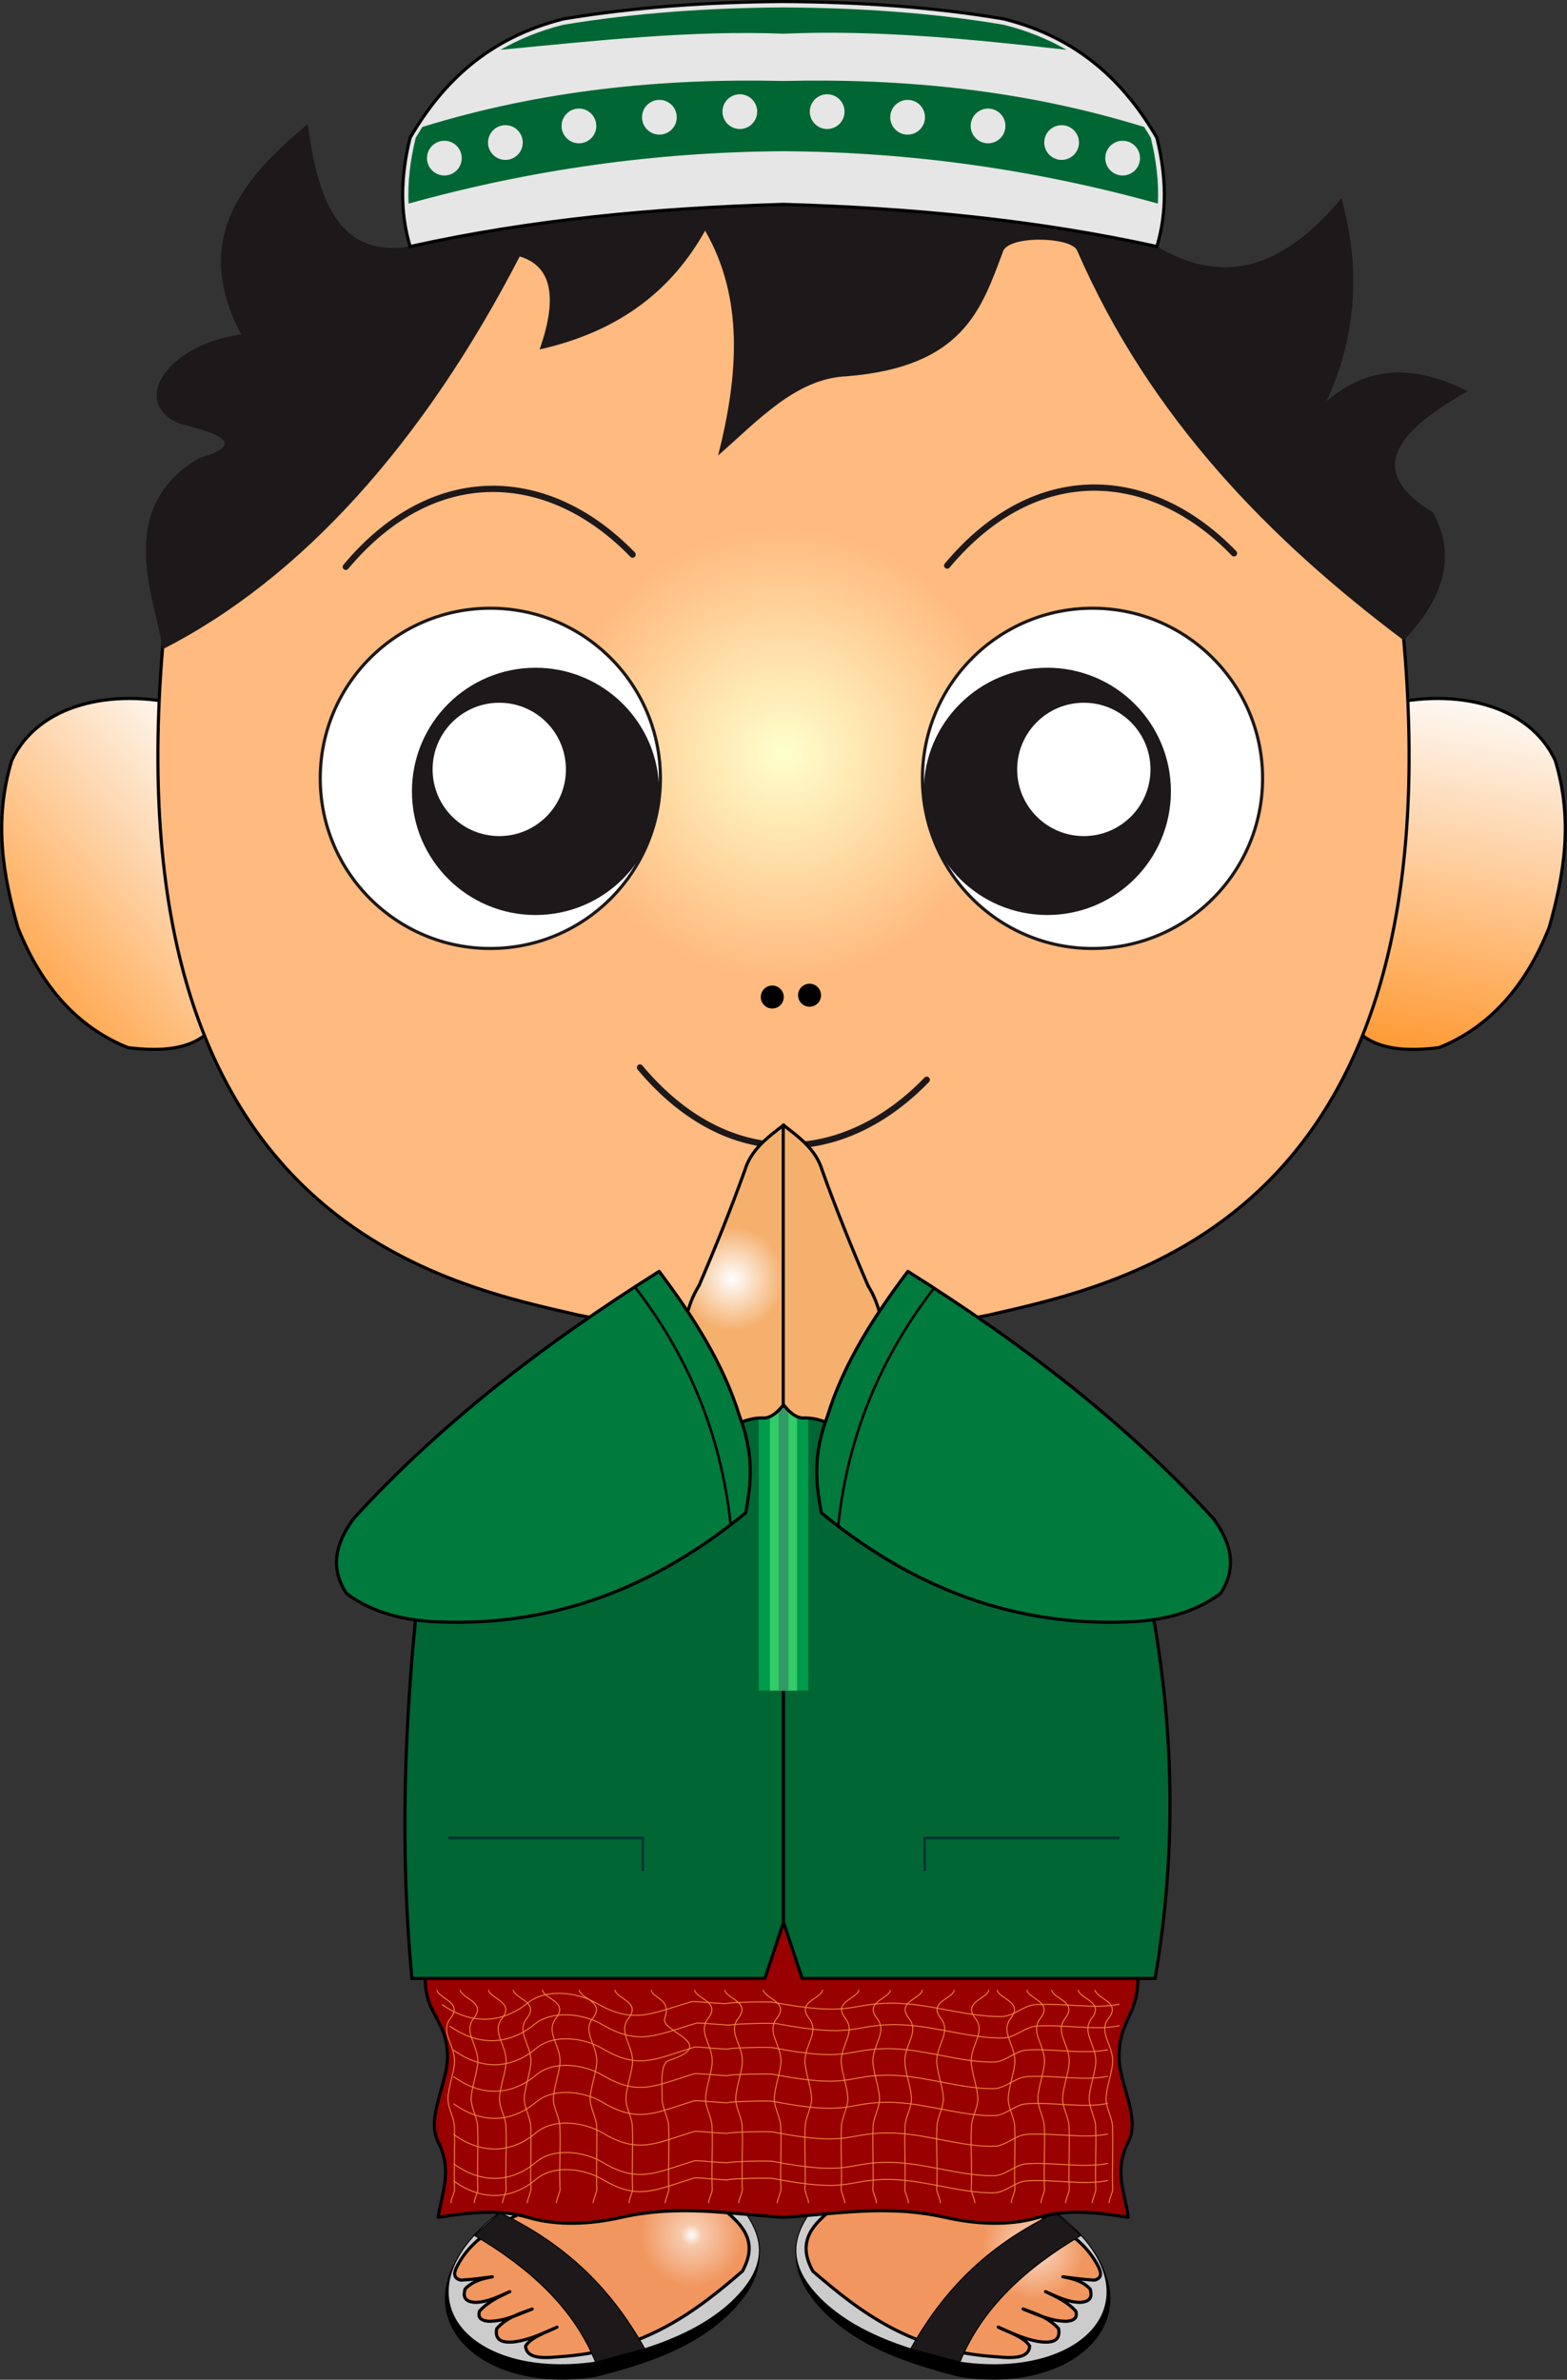 <?xml version="1.0" encoding="UTF-8" standalone="no"?>
<!-- Creator: CorelDRAW X6 -->
<svg
    xmlns:rdf="http://www.w3.org/1999/02/22-rdf-syntax-ns#"
    xmlns="http://www.w3.org/2000/svg"
    xmlns:cc="http://web.resource.org/cc/"
    xmlns:xlink="http://www.w3.org/1999/xlink"
    xmlns:dc="http://purl.org/dc/elements/1.1/"
    xmlns:svg="http://www.w3.org/2000/svg"
    xmlns:inkscape="http://www.inkscape.org/namespaces/inkscape"
    xmlns:sodipodi="http://sodipodi.sourceforge.net/DTD/sodipodi-0.dtd"
    xmlns:ns1="http://sozi.baierouge.fr"
    style="fill-rule:evenodd;text-rendering:geometricPrecision;image-rendering:optimizeQuality;clip-rule:evenodd;shape-rendering:geometricPrecision"
    xml:space="preserve"
    version="1.1"
    viewBox="0 0 6136 9316"
  >
 <rect x="0" y="0" width="6136" height="9316" fill="#333333" stroke="none"/>
 <defs
    >
  <style
        type="text/css"
      >
    .str6 {stroke:#EF8641;stroke-width:3.738;stroke-linecap:round;stroke-linejoin:round}
    .str0 {stroke:black;stroke-width:3.738}
    .str7 {stroke:black;stroke-width:9.811}
    .str5 {stroke:#003333;stroke-width:9.811}
    .str4 {stroke:#1D1819;stroke-width:12.264}
    .str2 {stroke:black;stroke-width:12.264}
    .str1 {stroke:black;stroke-width:12.264;stroke-linecap:round;stroke-linejoin:round}
    .str3 {stroke:#1D1819;stroke-width:24.528;stroke-linecap:round;stroke-linejoin:round}
    .fil9 {fill:none}
    .fil11 {fill:#009B4C}
    .fil3 {fill:#1D1819}
    .fil0 {fill:black}
    .fil10 {fill:#006633}
    .fil17 {fill:#007A3D}
    .fil14 {fill:#339966}
    .fil13 {fill:#33CC66}
    .fil5 {fill:#990000}
    .fil1 {fill:#CCCCCC}
    .fil16 {fill:#E6E6E6}
    .fil12 {fill:white}
    .fil7 {fill:url(#id0)}
    .fil6 {fill:url(#id1)}
    .fil2 {fill:url(#id2)}
    .fil15 {fill:url(#id3)}
    .fil8 {fill:url(#id4)}
    .fil4 {fill:url(#id5)}
  </style
    >
  <linearGradient
        id="id0"
        y2="2684"
        gradientUnits="userSpaceOnUse"
        x2="5841.2"
        y1="4142"
        x1="5578.3"
      >
   <stop
          style="stop-color:#FF9933"
          offset="0"
      />
   <stop
          style="stop-color:#FEFEFE"
          offset="1"
      />
  </linearGradient
    >
  <linearGradient
        id="id1"
        y2="2940.4"
        xlink:href="#id0"
        gradientUnits="userSpaceOnUse"
        x2="964.46"
        y1="3885.6"
        x1="-112.06"
      >
  </linearGradient
    >
  <radialGradient
        id="id2"
        gradientUnits="userSpaceOnUse"
        cy="8800.2"
        cx="4048.1"
        r="202.87"
      >
   <stop
          style="stop-color:#FEFEFE"
          offset="0"
      />
   <stop
          style="stop-color:#F7CAAE"
          offset=".271"
      />
   <stop
          style="stop-color:#F1965E"
          offset="1"
      />
  </radialGradient
    >
  <radialGradient
        id="id3"
        gradientUnits="userSpaceOnUse"
        cy="5005.9"
        cx="2868.1"
        r="201.99"
      >
   <stop
          style="stop-color:#FEFEFE"
          offset="0"
      />
   <stop
          style="stop-color:#F5B06E"
          offset="1"
      />
  </radialGradient
    >
  <radialGradient
        id="id4"
        gradientUnits="userSpaceOnUse"
        cy="2949.4"
        cx="3068"
        r="884.57"
      >
   <stop
          style="stop-color:#FFFFCC"
          offset="0"
      />
   <stop
          style="stop-color:#FFBA7F"
          offset="1"
      />
  </radialGradient
    >
  <radialGradient
        id="id5"
        gradientUnits="userSpaceOnUse"
        cy="8749.7"
        cx="2708.1"
        r="202.87"
      >
   <stop
          style="stop-color:#FEFEFE"
          offset="0"
      />
   <stop
          style="stop-color:#F7CAAE"
          offset=".2"
      />
   <stop
          style="stop-color:#F1965E"
          offset="1"
      />
  </radialGradient
    >
 </defs
  >
 <g
      id="Layer_x0020_1"
    >
  <g
        id="_462194648"
      >
   <path
          class="fil0"
          d="m3261 8556c260 15 521 30 781 45 580 353 250 788-284 704-200-51-390-114-529-252-203-205-94-353 32-497z"
      />
   <path
          class="fil1 str0"
          d="m3261 8556c260 14 521 28 781 42 551 338 250 727-284 649-200-47-390-106-529-232-203-189-94-325 32-459z"
      />
   <path
          class="fil2 str1"
          d="m4003 8640c-230-12-461-24-691-36-91 77-209 143-129 287 184 159 387 315 719 335 78 8 127 2 130-42-23-36-78-52-123-74 55 24 109 51 171 58 59 5 71-18 65-52-40-45-90-59-139-77 55 21 107 48 171 48 35-3 41-18 36-39-34-38-77-57-119-77 45 20 89 42 136 42 44-3 46-25 39-52-29-31-67-41-107-48 41 5 83 11 123 13 31-7 30-29 11-62-63-115-182-166-292-225z"
      />
   <path
          class="fil3 str0"
          d="m4233 8751l-100-89c-245 118-427 282-567 533 66 18 130 35 193 52 86-213 259-369 474-496z"
      />
   <path
          class="fil0"
          d="m2829 8556c-260 15-521 30-781 45-580 353-250 788 284 704 200-51 390-114 529-252 203-205 94-353-32-497z"
      />
   <path
          class="fil1 str0"
          d="m2829 8556c-260 14-521 28-781 42-551 338-250 727 284 649 200-47 390-106 529-232 203-189 94-325-32-459z"
      />
   <path
          class="fil4 str1"
          d="m2087 8640c230-12 461-24 691-36 91 77 209 143 129 287-184 159-387 315-719 335-78 8-127 2-130-42 23-36 78-52 123-74-55 24-109 51-171 58-59 5-71-18-65-52 40-45 90-59 139-77-55 21-107 48-171 48-35-3-41-18-36-39 34-38 77-57 119-77-45 20-89 42-136 42-44-3-46-25-39-52 29-31 67-41 107-48-41 5-83 11-123 13-31-7-30-29-11-62 63-115 182-166 292-225z"
      />
   <path
          class="fil5 str1"
          d="m3068 7460c-450 54-952 230-1403 284 0 147 87 161 87 308 0 108-84 236-36 333 58 115 13 201 0 295 120-19 239-33 350 0 118 35 248 27 368 0 226-51 423-13 633 0 210-13 407-51 633 0 120 27 250 35 368 0 111-33 230-19 350 0-13-95-58-180 0-295 49-96-36-225-36-333 0-147 74-161 74-308-450-54-940-230-1390-284z"
      />
   <path
          class="fil6 str2"
          d="m878 3941c-56-394-113-788-169-1182-267-65-559-5-663 218-71 234-35 446 24 654 93 233 235 391 431 470 250 32 335-49 378-160z"
      />
   <path
          class="fil7 str2"
          d="m5258 3941c56-394 113-788 169-1182 267-65 559-5 663 218 71 234 35 446-24 654-93 233-235 391-431 470-250 32-335-49-378-160z"
      />
   <path
          class="fil8 str2"
          d="m3068 670l1350 152 112 143c158 536 546 1026 964 1511 214 2291-1077 2547-1627 2673-266 53-542 81-799 77-257 3-533-25-799-77-550-126-1841-382-1627-2673 378-453 761-901 964-1511l112-143 1350-152z"
      />
   <path
          class="fil3"
          d="m636 2542c544-276 1023-810 1399-1538 118 35 154 148 78 364 320-72 521-238 648-465 152 263 131 565 51 880 157-137 305-302 504-310 457-37 527-264 610-484 14-69 264-63 291-10 287 661 761 1138 1280 1528 125-133 223-304 114-501-274-166-133-322 136-475-184-90-368-117-552 39 121-265 131-529 58-794-202 240-430 362-723 189-461-98-950-153-1462-165-494 9-981 62-1462 165-284 46-362-189-401-479-259 215-456 452-261 823-299 43-432 269-242 349 131 34 283 75 77 136-345 203-160 572-143 749z"
      />
   <path
          class="fil9 str3"
          d="m1354 2219c347-415 799-383 1123-48"
      />
   <path
          class="fil9 str3"
          d="m3709 2214c347-415 799-383 1123-48"
      />
   <path
          class="fil10 str2"
          d="m3068 5226v2299l-73 220h-1382c-46-488-32-995 26-1517l994-736 434-265z"
      />
   <path
          class="fil10 str2"
          d="m3068 5226v2299l73 220h1382c84-489 79-994-26-1517l-994-736-434-265z"
      />
   <polygon
          points="2971 5497 3165 5497 3165 6618 2971 6618"
          class="fil11"
      />
   <circle
          cy="3047"
          cx="1920"
          r="666"
          class="fil12 str4"
      />
   <polygon
          points="3015 5497 3121 5497 3121 6618 3015 6618"
          class="fil13"
      />
   <polygon
          points="3049 5497 3087 5497 3087 6618 3049 6618"
          class="fil14"
      />
   <circle
          cy="3098"
          cx="2097"
          r="484"
          class="fil3"
      />
   <circle
          cy="3012"
          cx="1955"
          r="261"
          class="fil12"
      />
   <circle
          cy="3047"
          cx="4278"
          r="666"
          class="fil12 str4"
      />
   <circle
          cy="3098"
          cx="4101"
          r="484"
          class="fil3"
      />
   <circle
          cy="3012"
          cx="4244"
          r="261"
          class="fil12"
      />
   <path
          class="fil9 str3"
          d="m2506 4179c347 415 799 383 1123 48"
      />
   <path
          class="fil15 str1"
          d="m2809 5609c-47-111-94-223-140-334 12-79 15-156 68-242 66-153 126-303 179-450 24-82 89-130 153-179v1094c-21 26-44 50-75 53-70-4-125 33-184 58z"
      />
   <path
          class="fil15 str1"
          d="m3327 5609c47-111 94-223 140-334-12-79-15-156-68-242-66-153-126-303-179-450-24-82-89-130-153-179v1094c21 26 44 50 75 53 70-4 125 33 184 58z"
      />
   <polyline
          points="1755 7195 2517 7195 2517 7325"
          class="fil9 str5"
      />
   <polyline
          points="4383 7195 3621 7195 3621 7325"
          class="fil9 str5"
      />
   <path
          class="fil3 str0"
          d="m1858 8751l100-89c245 118 427 282 567 533-66 18-130 35-193 52-86-213-259-369-474-496z"
      />
   <path
          class="fil16 str2"
          d="m2206 74c284-47 572-66 862-68 290 2 578 20 862 68 295 74 473 248 600 465 38 152 40 294 0 426-473-104-963-151-1462-165-499 14-989 60-1462 165-40-132-38-275 0-426 127-217 305-390 600-465z"
      />
   <path
          class="fil10"
          d="m3068 592c499 3 988 72 1466 205 4-83-6-169-28-258-8-14-17-28-26-42-466-144-938-191-1413-180-475-11-947 36-1413 180-9 14-17 28-26 42-22 89-32 175-28 258 478-133 967-202 1466-205z"
      />
   <circle
          cy="619"
          cx="1740"
          r="68"
          class="fil16"
      />
   <circle
          cy="558"
          cx="1979"
          r="68"
          class="fil16"
      />
   <circle
          cy="493"
          cx="2267"
          r="68"
          class="fil16"
      />
   <circle
          cy="459"
          cx="2582"
          r="68"
          class="fil16"
      />
   <circle
          cy="437"
          cx="2897"
          r="68"
          class="fil16"
      />
   <circle
          cy="619"
          cx="4396"
          r="68"
          class="fil16"
      />
   <circle
          cy="558"
          cx="4157"
          r="68"
          class="fil16"
      />
   <circle
          cy="493"
          cx="3869"
          r="68"
          class="fil16"
      />
   <circle
          cy="459"
          cx="3554"
          r="68"
          class="fil16"
      />
   <circle
          cy="437"
          cx="3239"
          r="68"
          class="fil16"
      />
   <path
          class="fil10"
          d="m2206 97c284-47 572-66 862-68 290 2 578 20 862 68 93 23 175 57 246 98-373-42-743-79-1108-63-360-14-732 27-1108 63 72-41 153-75 246-98z"
      />
   <path
          class="fil17 str1"
          d="m1380 5950c340-374 751-690 1201-973 134 178 252 362 315 567 57 150 46 260 24 378-406 334-817 448-1230 426-133-9-246-44-334-111-66-103-39-196 24-286z"
      />
   <path
          class="fil17 str1"
          d="m4756 5950c-340-374-751-690-1201-973-134 178-252 362-315 567-57 150-46 260-24 378 406 334 817 448 1230 426 133-9 246-44 334-111 66-103 39-196-24-286z"
      />
   <path
          class="fil9 str6"
          d="m1732 7848c140 97 262 52 333-6 70-58 193-45 271 0 146 84 213 40 372-6 12-3 125 10 137 7 16-5 166-8 181-5 302 56 293 9 446 4 70-2 137 8 202 20 85 15 168 34 250 32 44-1 84-42 126-46 96-9 239 18 332-2"
      />
   <path
          class="fil9 str6"
          d="m1762 7932c138 97 259 52 329-6 69-58 191-45 268 0 144 84 211 40 368-6 12-3 124 10 136 7 15-5 164-8 179-5 299 56 290 9 441 4 69-2 135 8 200 20 84 15 166 34 247 32 43-1 83-42 125-46 95-9 236 18 328-2"
      />
   <path
          class="fil9 str6"
          d="m1777 8026c135 97 253 52 321-6 67-58 186-45 262 0 141 84 206 40 359-6 12-3 121 10 132 7 15-5 160-8 175-5 292 56 283 9 431 4 67-2 132 8 195 20 82 15 162 34 242 32 42-1 81-42 122-46 93-9 231 18 321-2"
      />
   <path
          class="fil9 str6"
          d="m1777 8130c135 97 253 52 321-6 67-58 186-45 262 0 141 84 206 40 359-6 12-3 121 10 132 7 15-5 160-8 175-5 292 56 283 9 431 4 67-2 132 8 195 20 82 15 162 34 242 32 42-1 81-42 122-46 93-9 231 18 321-2"
      />
   <path
          class="fil9 str6"
          d="m1777 8236c135 97 253 52 321-6 67-58 186-45 262 0 141 84 206 40 359-6 12-3 121 10 132 7 15-5 160-8 175-5 292 56 283 9 431 4 67-2 132 8 195 20 82 15 162 34 242 32 42-1 81-42 122-46 93-9 231 18 321-2"
      />
   <path
          class="fil9 str6"
          d="m1777 8356c135 97 253 52 321-6 67-58 186-45 262 0 141 84 206 40 359-6 12-3 121 10 132 7 15-5 160-8 175-5 292 56 283 9 431 4 67-2 132 8 195 20 82 15 162 34 242 32 42-1 81-42 122-46 93-9 231 18 321-2"
      />
   <path
          class="fil9 str6"
          d="m1777 8471c135 97 253 52 321-6 67-58 186-45 262 0 141 84 206 40 359-6 12-3 121 10 132 7 15-5 160-8 175-5 292 56 283 9 431 4 67-2 132 8 195 20 82 15 162 34 242 32 42-1 81-42 122-46 93-9 231 18 321-2"
      />
   <path
          class="fil9 str6"
          d="m1777 8538c135 97 253 52 321-6 67-58 186-45 262 0 141 84 206 40 359-6 12-3 121 10 132 7 15-5 160-8 175-5 292 56 283 9 431 4 67-2 132 8 195 20 82 15 162 34 242 32 42-1 81-42 122-46 93-9 231 18 321-2"
      />
   <path
          class="fil9 str6"
          d="m1711 7791c9 35 103 46 53 110-41 53 14 99 16 165 1 39-25 105-26 149-1 34 23 73 25 106 4 87-3 167 1 249 1 11-15 42-14 53"
      />
   <path
          class="fil9 str6"
          d="m1802 7791c9 35 103 46 53 110-41 53 14 99 16 165 1 39-25 105-26 149-1 34 23 73 25 106 4 87-3 167 1 249 1 11-15 42-14 53"
      />
   <path
          class="fil9 str6"
          d="m1913 7791c9 35 103 46 53 110-41 53 14 99 16 165 1 39-25 105-26 149-1 34 23 73 25 106 4 87-3 167 1 249 1 11-15 42-14 53"
      />
   <path
          class="fil9 str6"
          d="m2010 7791c9 35 103 46 53 110-41 53 14 99 16 165 1 39-25 105-26 149-1 34 23 73 25 106 4 87-3 167 1 249 1 11-15 42-14 53"
      />
   <path
          class="fil9 str6"
          d="m2124 7791c9 35 103 46 53 110-41 53 14 99 16 165 1 39-25 105-26 149-1 34 23 73 25 106 4 87-3 167 1 249 1 11-15 42-14 53"
      />
   <path
          class="fil9 str6"
          d="m2268 7791c9 35 103 46 53 110-41 53 14 99 16 165 1 39-25 105-26 149-1 34 23 73 25 106 4 87-3 167 1 249 1 11-15 42-14 53"
      />
   <path
          class="fil9 str6"
          d="m2408 7791c9 35 103 46 53 110-41 53 14 99 16 165 1 39-25 105-26 149-1 34 23 73 25 106 4 87-3 167 1 249 1 11-15 42-14 53"
      />
   <path
          class="fil9 str6"
          d="m2550 7791c9 35 80 33 53 110-19 53 218 100 16 165-37 12-25 105-26 149-1 34 23 73 25 106 4 87-3 167 1 249 1 11-15 42-14 53"
      />
   <path
          class="fil9 str6"
          d="m2720 7791c9 35 103 46 53 110-41 53 14 99 16 165 1 39-25 105-26 149-1 34 23 73 25 106 4 87-3 167 1 249 1 11-15 42-14 53"
      />
   <path
          class="fil9 str6"
          d="m2838 7791c9 35 103 46 53 110-41 53 14 99 16 165 1 39-25 105-26 149-1 34 23 73 25 106 4 87-3 167 1 249 1 11-15 42-14 53"
      />
   <path
          class="fil9 str6"
          d="m2989 7791c9 35 103 46 53 110-41 53 14 99 16 165 1 39-25 105-26 149-1 34 23 73 25 106 4 87-3 167 1 249 1 11-15 42-14 53"
      />
   <path
          class="fil9 str6"
          d="m3221 7791c-9 35-103 46-53 110 41 53-14 99-16 165-1 39 25 105 26 149 1 34-23 73-25 106-4 87 3 167-1 249-1 11 15 42 14 53"
      />
   <path
          class="fil9 str6"
          d="m3363 7791c-9 35-103 46-53 110 41 53-14 99-16 165-1 39 25 105 26 149 1 34-23 73-25 106-4 87 3 167-1 249-1 11 15 42 14 53"
      />
   <path
          class="fil9 str6"
          d="m3487 7791c-9 35-103 46-53 110 41 53-14 99-16 165-1 39 25 105 26 149 1 34-23 73-25 106-4 87 3 167-1 249-1 11 15 42 14 53"
      />
   <path
          class="fil9 str6"
          d="m3612 7791c-9 35-103 46-53 110 41 53-14 99-16 165-1 39 25 105 26 149 1 34-23 73-25 106-4 87 3 167-1 249-1 11 15 42 14 53"
      />
   <path
          class="fil9 str6"
          d="m3737 7791c-9 35-103 46-53 110 41 53-14 99-16 165-1 39 25 105 26 149 1 34-23 73-25 106-4 87 3 167-1 249-1 11 15 42 14 53"
      />
   <path
          class="fil9 str6"
          d="m3905 7791c9 35 103 46 53 110-41 53 14 99 16 165 1 39-25 105-26 149-1 34 23 73 25 106 4 87-3 167 1 249 1 11-15 42-14 53"
      />
   <path
          class="fil9 str6"
          d="m3872 7791c-9 35-103 46-53 110 41 53-14 99-16 165-1 39 25 105 26 149 1 34-23 73-25 106-4 87 3 167-1 249-1 11 15 42 14 53"
      />
   <path
          class="fil9 str6"
          d="m4021 7791c9 35 103 46 53 110-41 53 14 99 16 165 1 39-25 105-26 149-1 34 23 73 25 106 4 87-3 167 1 249 1 11-15 42-14 53"
      />
   <path
          class="fil9 str6"
          d="m4118 7791c9 35 103 46 53 110-41 53 14 99 16 165 1 39-25 105-26 149-1 34 23 73 25 106 4 87-3 167 1 249 1 11-15 42-14 53"
      />
   <path
          class="fil9 str6"
          d="m4222 7791c9 35 103 46 53 110-41 53 14 99 16 165 1 39-25 105-26 149-1 34 23 73 25 106 4 87-3 167 1 249 1 11-15 42-14 53"
      />
   <path
          class="fil9 str6"
          d="m4288 7791c9 35 103 46 53 110-41 53 14 99 16 165 1 39-25 105-26 149-1 34 23 73 25 106 4 87-3 167 1 249 1 11-15 42-14 53"
      />
   <circle
          cy="3896"
          cx="3170"
          r="45"
          class="fil0"
      />
   <circle
          cy="3903"
          cx="3024"
          r="45"
          class="fil0"
      />
  </g
    >
  <path
        class="fil9 str7"
        d="m2486 5038c206 267 337 573 375 930"
    />
  <path
        class="fil9 str7"
        d="m3657 5043c-206 267-337 573-375 930"
    />
 </g
  >
</svg
>

